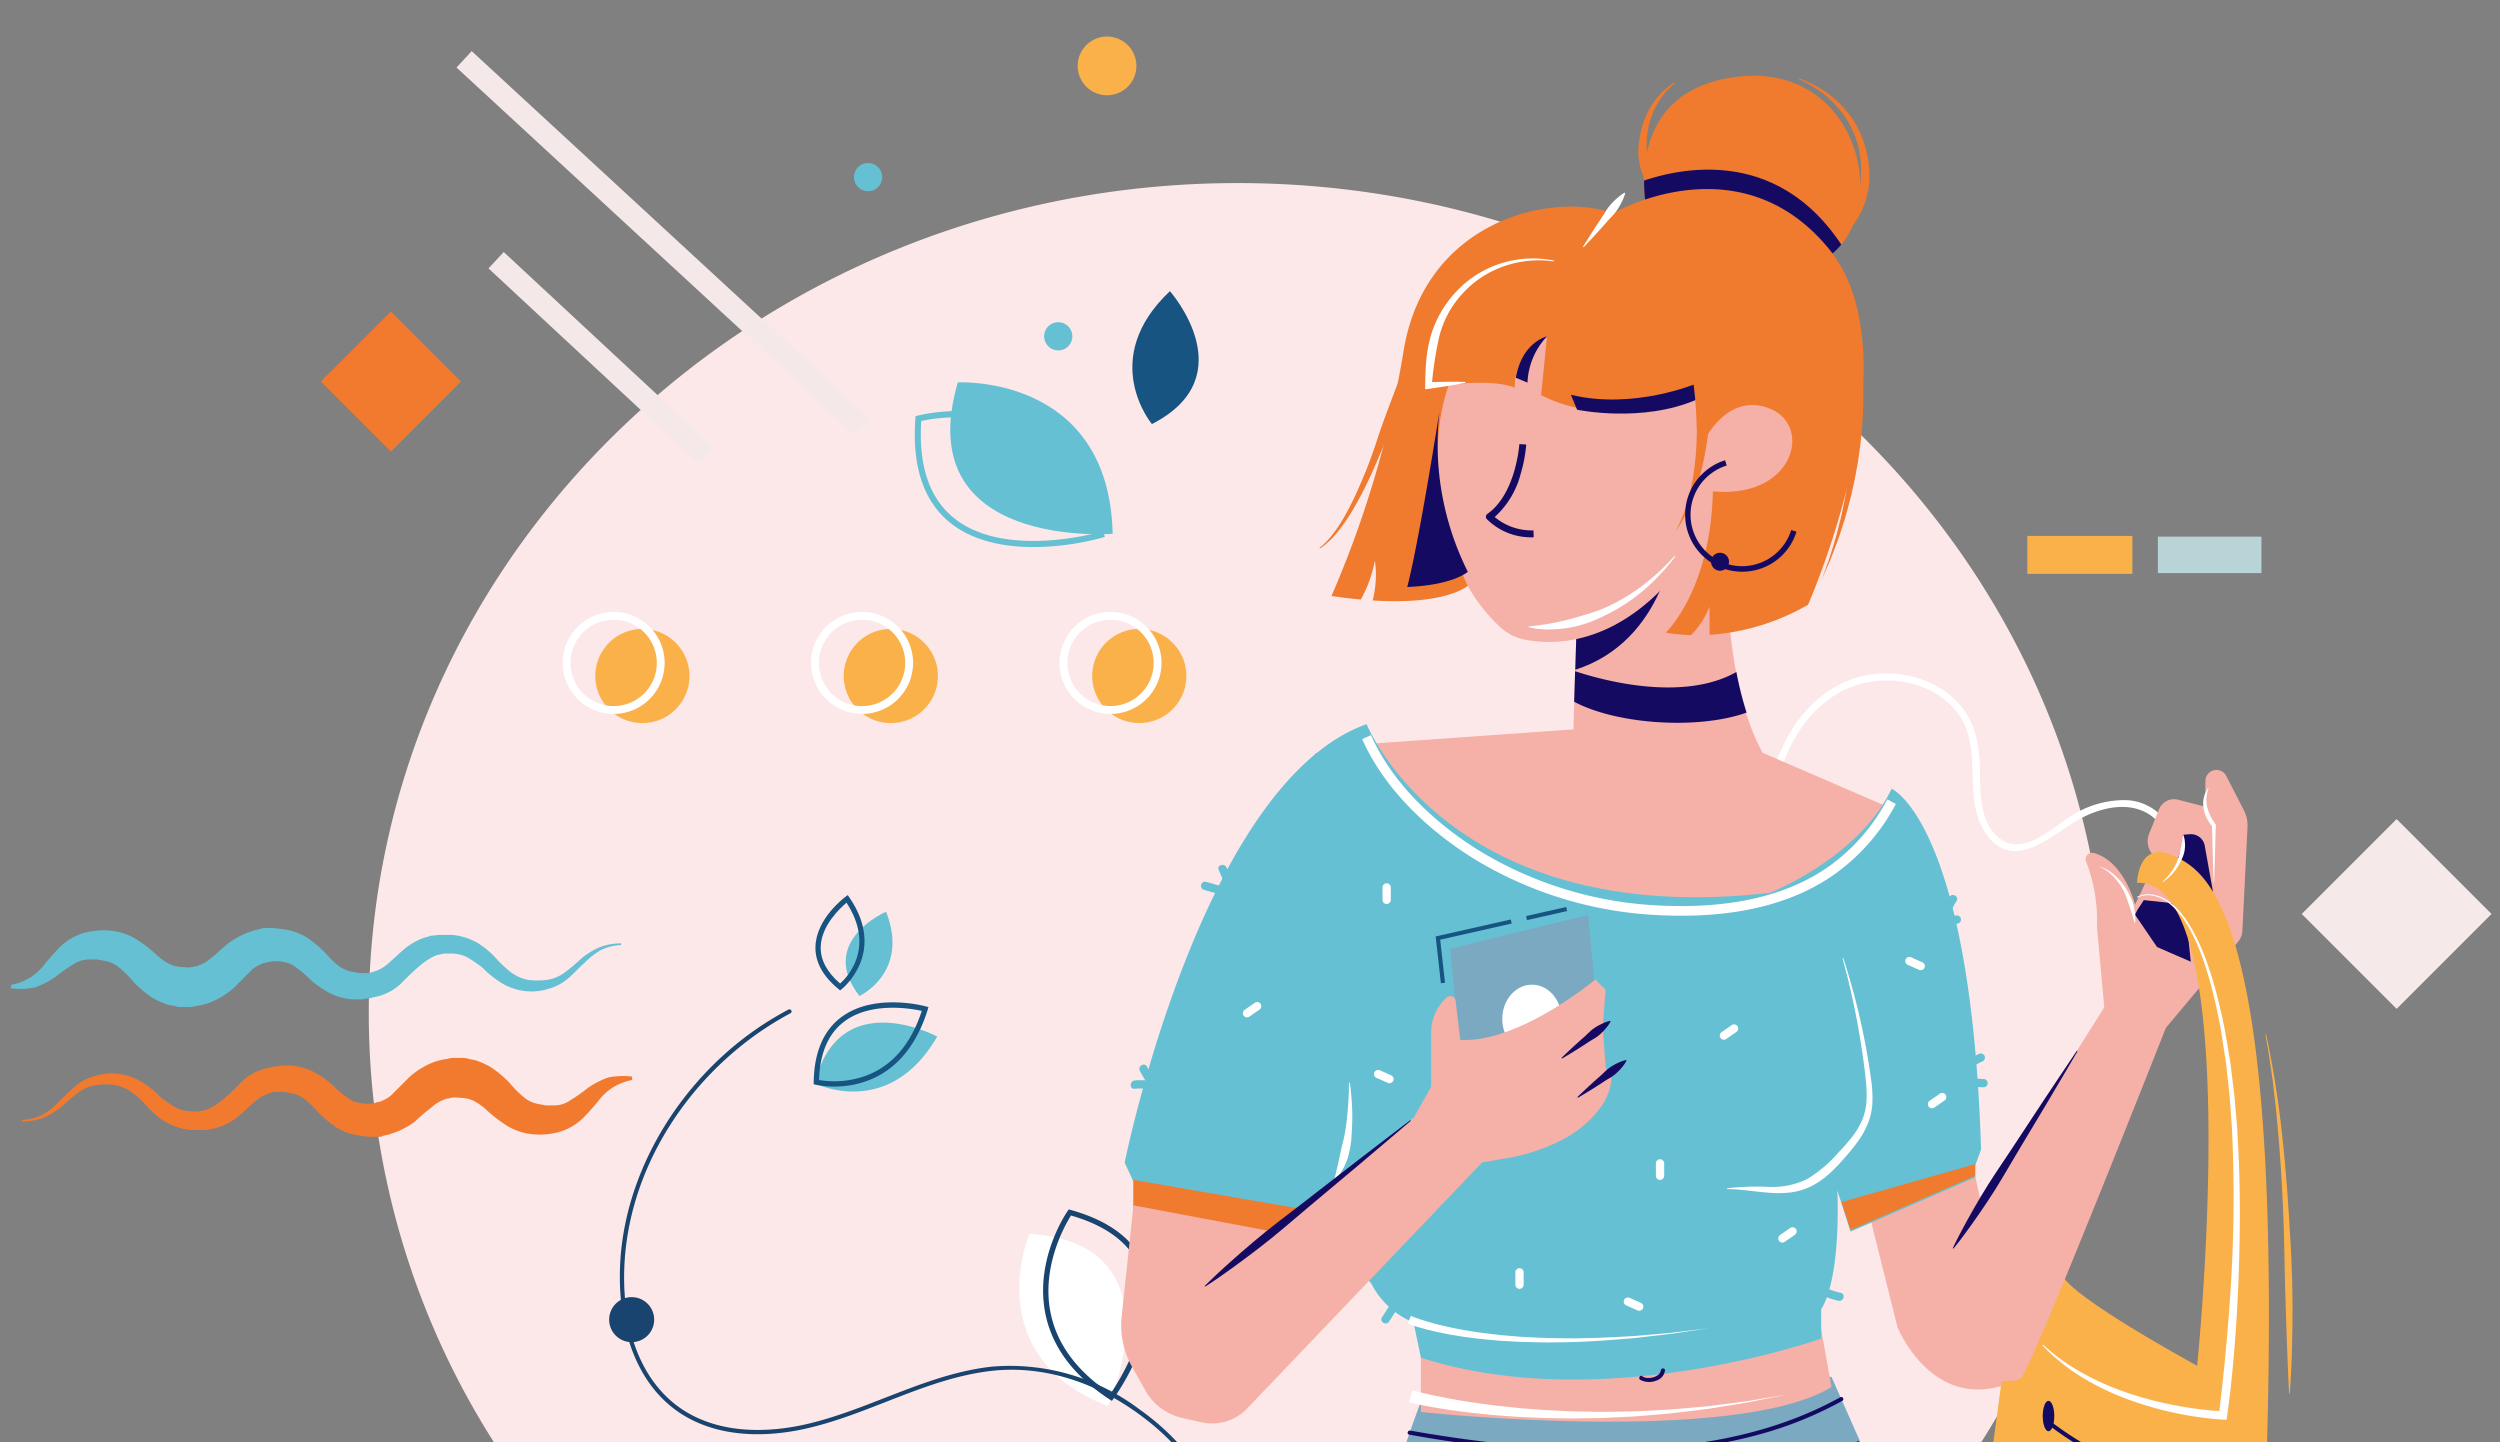 <svg xmlns="http://www.w3.org/2000/svg" xmlns:xlink="http://www.w3.org/1999/xlink" width="390" height="225" viewBox="0 0 390 225">
  <rect x="0" y="0" width="390" height="225" fill="#808080" stroke="none"/>
  <defs>
    <clipPath id="clip-path">
      <rect id="Rectangle_9285" data-name="Rectangle 9285" width="390" height="225" transform="translate(1503 204)" fill="none" stroke="#707070" stroke-width="1"/>
    </clipPath>
  </defs>
  <g id="Mask_Group_16931" data-name="Mask Group 16931" transform="translate(-1503 -204)" clip-path="url(#clip-path)">
    <g id="Group_146" data-name="Group 146" transform="translate(1104 125.702)">
      <path id="Path_707" data-name="Path 707" d="M3156.77,297.792a124.617,124.617,0,0,0,20.371-68.28c0-71.5-60.679-129.463-135.531-129.463s-135.532,57.963-135.532,129.463a124.62,124.62,0,0,0,20.373,68.28Z" transform="translate(-2449.549 6.809)" fill="#fce8e8" fill-rule="evenodd"/>
      <path id="Path_709" data-name="Path 709" d="M2946.524,282.208a3.511,3.511,0,1,0-2.519-4.279A3.511,3.511,0,0,0,2946.524,282.208Z" transform="translate(-2449.863 5.353)" fill="#18446f"/>
      <path id="Path_710" data-name="Path 710" d="M2995.343,234.29c-7.6,13.105-19.115,7.3-19.115,7.3C2980.071,226.053,2995.343,234.29,2995.343,234.29Z" transform="translate(-2450.131 5.712)" fill="#66c0d3"/>
      <path id="Path_711" data-name="Path 711" d="M2987.4,214.668c3.729,9.506-4.164,13.151-4.164,13.151C2976.649,219.271,2987.4,214.668,2987.4,214.668Z" transform="translate(-2450.172 5.857)" fill="#66c0d3"/>
      <path id="Path_712" data-name="Path 712" d="M2976.9,241.047a14.724,14.724,0,0,0,6.323-.352c4.619-1.324,7.883-4.836,9.706-10.44-1.636-.359-7.719-1.422-11.87,1.5-.074.053-.147.105-.22.161C2978.348,233.787,2977.024,236.857,2976.9,241.047Zm10.617-1.5a13.427,13.427,0,0,1-4.1,1.947,14.99,14.99,0,0,1-7.03.287l-.32-.077,0-.328c.07-4.635,1.509-8.041,4.279-10.121.08-.061.162-.12.243-.177,5.126-3.612,12.652-1.609,12.975-1.521l.41.113-.125.406C2992.873,233.245,2991.021,237.08,2987.512,239.55Z" transform="translate(-2450.13 5.738)" fill="#175481"/>
      <path id="Path_713" data-name="Path 713" d="M2981.192,213.243c-1.009.843-3.941,3.573-4.03,6.882-.054,2.025.965,3.951,3.032,5.727C2981.343,224.819,2985.71,220.206,2981.192,213.243Zm-1,13.676-.255-.209c-2.449-2.008-3.659-4.233-3.594-6.611.12-4.386,4.516-7.654,4.7-7.791l.342-.251.241.35c5.928,8.64-1.106,14.254-1.178,14.309Z" transform="translate(-2450.133 5.878)" fill="#175481"/>
      <path id="Path_714" data-name="Path 714" d="M3022.245,292.214c-20.326-7.87-12.259-26.891-12.259-26.891C3033.77,266.846,3022.245,292.214,3022.245,292.214Z" transform="translate(-2450.399 5.436)" fill="#fff"/>
      <path id="Path_715" data-name="Path 715" d="M3022.672,290.248c1.272-1.861,7.426-11.445,4.778-19.111-1.408-4.074-5.089-7-10.944-8.686-.836,1.322-4.625,7.824-3.208,15.068C3014.259,282.469,3017.414,286.737,3022.672,290.248Zm5.957-17.926c.725,3.434.113,7.562-1.8,12.046a36.667,36.667,0,0,1-3.716,6.688l-.231.314-.326-.212c-5.654-3.681-9.035-8.224-10.068-13.49-1.643-8.428,3.292-15.63,3.5-15.932l.167-.24.282.078c6.3,1.754,10.268,4.882,11.791,9.3A11.972,11.972,0,0,1,3028.629,272.322Z" transform="translate(-2450.43 5.468)" fill="#18446f"/>
      <rect id="Rectangle_95" data-name="Rectangle 95" width="3.488" height="84.53" transform="translate(470.218 88.834) rotate(-47.305)" fill="#f4e9e8"/>
      <rect id="Rectangle_96" data-name="Rectangle 96" width="3.487" height="44.774" transform="translate(475.206 120.168) rotate(-47.083)" fill="#f4e9e8"/>
      <path id="Path_716" data-name="Path 716" d="M2945.239,219.627a9.88,9.88,0,0,0-3.441.53,11.737,11.737,0,0,0-3.044,1.853,30.357,30.357,0,0,1-2.515,2.118,6.332,6.332,0,0,1-2.779,1.191,11.764,11.764,0,0,1-3.044,0,6.835,6.835,0,0,1-2.648-1.191,18.693,18.693,0,0,1-2.382-2.25,13.376,13.376,0,0,0-2.912-2.383,9.978,9.978,0,0,0-3.839-1.19h-2.118l-1.059.132a.8.8,0,0,0-.529.132l-.53.132a9.8,9.8,0,0,0-3.441,1.986c-.926.793-1.72,1.589-2.515,2.25a5.8,5.8,0,0,1-2.382,1.191,1,1,0,0,1-.663.132h-1.323l-.662-.132a5.689,5.689,0,0,1-2.25-.794,14,14,0,0,1-2.117-1.985,19.041,19.041,0,0,0-2.913-2.515,9.537,9.537,0,0,0-4.236-1.456l-1.058-.132h-1.589a.794.794,0,0,0-.529.132c-.4.133-.794.133-1.059.265a12.419,12.419,0,0,0-3.971,1.985c-1.059.794-1.854,1.721-2.648,2.25a5.273,5.273,0,0,1-1.985,1.192l-.265.131h-.265c-.132,0-.4.133-.529.133a3.612,3.612,0,0,1-1.191,0,5.5,5.5,0,0,1-2.118-.4,8.674,8.674,0,0,1-2.118-1.457,22.428,22.428,0,0,0-3.044-2.382,9.543,9.543,0,0,0-4.236-1.456,11.54,11.54,0,0,0-4.235.4,8.854,8.854,0,0,0-3.574,2.117c-.925.926-1.721,1.853-2.381,2.648a8.6,8.6,0,0,1-2.25,2.117,9.15,9.15,0,0,1-3.044,1.191v.53a11.759,11.759,0,0,0,3.7-.133,13.053,13.053,0,0,0,3.31-1.72,24.337,24.337,0,0,1,2.647-1.853,4.354,4.354,0,0,1,2.514-.794h1.324a650.684,650.684,0,0,0,1.324.265,4.6,4.6,0,0,1,2.118,1.058,15.9,15.9,0,0,1,2.118,2.118,16.751,16.751,0,0,0,3.176,2.647,14.633,14.633,0,0,0,2.118.927c.4.132.794.132,1.191.265a3.3,3.3,0,0,0,1.059.132h1.059a2.589,2.589,0,0,0,1.059-.132,11.234,11.234,0,0,0,2.25-.53,12.534,12.534,0,0,0,3.839-2.383q1.389-1.388,2.382-2.382a4.781,4.781,0,0,1,1.985-1.323.793.793,0,0,1,.53-.133c.132,0,.132,0,.265-.132h.265c.265,0,.4-.133.662-.133h.661a6.224,6.224,0,0,1,2.25.53,20.2,20.2,0,0,1,2.25,1.721,14.334,14.334,0,0,0,3.044,2.382,9.373,9.373,0,0,0,4.1,1.324h1.059a2.9,2.9,0,0,0,1.058-.133h.53c.133,0,.4-.132.529-.132.4-.133.662-.133,1.059-.265a8.056,8.056,0,0,0,3.574-2.118c.926-.925,1.721-1.721,2.515-2.382a11.71,11.71,0,0,1,2.25-1.589l.264-.132a.462.462,0,0,0,.265-.133l.662-.132.662-.133h.794a5.928,5.928,0,0,1,2.647.53,21.67,21.67,0,0,1,2.515,1.721,15.8,15.8,0,0,0,2.78,2.25,9.007,9.007,0,0,0,3.573,1.324,8.643,8.643,0,0,0,3.707-.265,7.948,7.948,0,0,0,3.309-1.72c.927-.8,1.72-1.722,2.515-2.383a11.842,11.842,0,0,1,2.515-1.985,8.036,8.036,0,0,1,3.177-.794v-.265Z" transform="translate(-2449.082 5.835)" fill="#66c0d4"/>
      <path id="Path_717" data-name="Path 717" d="M2851.276,247.593a9.881,9.881,0,0,0,3.441-.53,11.71,11.71,0,0,0,3.043-1.853,30.66,30.66,0,0,1,2.515-2.117,6.341,6.341,0,0,1,2.779-1.192,11.765,11.765,0,0,1,3.045,0,6.838,6.838,0,0,1,2.647,1.192,12.357,12.357,0,0,1,2.382,2.25,13.389,13.389,0,0,0,2.912,2.382,9.983,9.983,0,0,0,3.839,1.191H2880l1.059-.132c.133,0,.4-.133.53-.133l.529-.132a9.8,9.8,0,0,0,3.441-1.985c.927-.794,1.721-1.589,2.515-2.25a5.777,5.777,0,0,1,2.383-1.191.987.987,0,0,1,.661-.133h1.324l.662.133a5.675,5.675,0,0,1,2.25.793,14.18,14.18,0,0,1,2.118,1.985,18.886,18.886,0,0,0,2.911,2.515,9.535,9.535,0,0,0,4.236,1.457l1.058.132h1.589a.8.8,0,0,0,.53-.132c.4-.133.794-.133,1.059-.265a12.46,12.46,0,0,0,3.971-1.985,30.061,30.061,0,0,1,2.646-2.25,5.288,5.288,0,0,1,1.985-1.192l.265-.132h.265c.132,0,.4-.133.529-.133a3.612,3.612,0,0,1,1.191,0,5.49,5.49,0,0,1,2.118.4,8.7,8.7,0,0,1,2.117,1.456,22.243,22.243,0,0,0,3.044,2.382,9.528,9.528,0,0,0,4.236,1.457,11.541,11.541,0,0,0,4.235-.4,8.861,8.861,0,0,0,3.573-2.117c.927-.927,1.721-1.853,2.383-2.648a8.573,8.573,0,0,1,2.25-2.117,9.138,9.138,0,0,1,3.045-1.192v-.529a11.741,11.741,0,0,0-3.707.132,13.034,13.034,0,0,0-3.308,1.721,24.726,24.726,0,0,1-2.648,1.853,4.358,4.358,0,0,1-2.515.794h-1.323a650.684,650.684,0,0,0-1.324-.265,4.6,4.6,0,0,1-2.119-1.059,15.956,15.956,0,0,1-2.117-2.118,16.8,16.8,0,0,0-3.176-2.647,14.774,14.774,0,0,0-2.117-.926c-.4-.133-.795-.133-1.192-.265a3.274,3.274,0,0,0-1.058-.133h-1.059a2.57,2.57,0,0,0-1.059.133,11.171,11.171,0,0,0-2.25.53,12.534,12.534,0,0,0-3.838,2.382l-2.382,2.382a4.759,4.759,0,0,1-1.985,1.324.794.794,0,0,1-.529.133c-.133,0-.133,0-.265.132h-.265c-.265,0-.4.133-.662.133h-.662a6.244,6.244,0,0,1-2.25-.53,20.674,20.674,0,0,1-2.25-1.721,14.312,14.312,0,0,0-3.043-2.383,9.373,9.373,0,0,0-4.1-1.324h-1.059a2.907,2.907,0,0,0-1.06.133h-.528c-.132,0-.4.132-.53.132-.4.133-.661.133-1.059.265a8.067,8.067,0,0,0-3.574,2.118c-.927.926-1.721,1.721-2.515,2.382a11.653,11.653,0,0,1-2.25,1.589l-.265.132a.46.46,0,0,0-.265.133l-.662.132-.662.133h-.794a5.932,5.932,0,0,1-2.647-.53,21.417,21.417,0,0,1-2.515-1.721,15.843,15.843,0,0,0-2.78-2.25,9.039,9.039,0,0,0-3.574-1.324,8.674,8.674,0,0,0-3.706.265,7.956,7.956,0,0,0-3.309,1.721c-.925.794-1.721,1.589-2.514,2.383a11.871,11.871,0,0,1-2.515,1.985,8.033,8.033,0,0,1-3.176.794v.265Z" transform="translate(-2449.094 5.666)" fill="#f27a2f"/>
      <rect id="Rectangle_97" data-name="Rectangle 97" width="15.459" height="15.459" transform="translate(449.051 137.813) rotate(-45)" fill="#f27a2f"/>
      <rect id="Rectangle_98" data-name="Rectangle 98" width="20.938" height="20.938" transform="translate(758.067 220.877) rotate(-45)" fill="#f5eae9"/>
      <rect id="Rectangle_99" data-name="Rectangle 99" width="16.156" height="5.689" transform="translate(715.378 162.014)" fill="#fbb149"/>
      <path id="Path_718" data-name="Path 718" d="M3167.207,161.241h15.928V155.78h-15.928Zm16.156.227h-16.384v-5.916h16.384Z" transform="translate(-2451.716 6.348)" fill="#fbb149"/>
      <rect id="Rectangle_100" data-name="Rectangle 100" width="16.156" height="5.689" transform="translate(735.629 162.014)" fill="#b9d4d6"/>
      <path id="Path_719" data-name="Path 719" d="M3022.03,172.336a7.228,7.228,0,0,1,1.112-.913,7.332,7.332,0,0,1,5.512-1.1,7.25,7.25,0,0,1,1.378.417,7.339,7.339,0,0,1,3.975,3.975,7.343,7.343,0,0,1-1.592,8,7.339,7.339,0,0,1-9.272.913,7.361,7.361,0,0,1-2.026-2.026,7.341,7.341,0,0,1,.914-9.272Z" transform="translate(-2450.494 6.226)" fill="#fbb149"/>
      <path id="Path_720" data-name="Path 720" d="M2986.453,170.382a7.338,7.338,0,0,1,4.256.267,7.324,7.324,0,0,1,2.438,1.506,7.358,7.358,0,0,1,2.142,3.686,7.344,7.344,0,0,1-4.1,8.368,7.261,7.261,0,0,1-1.361.466,7.333,7.333,0,0,1-5.548-.9,7.346,7.346,0,0,1-2.1-1.953,7.332,7.332,0,0,1-.723-1.245,7.253,7.253,0,0,1-.466-1.362,7.344,7.344,0,0,1,4.1-8.368A7.271,7.271,0,0,1,2986.453,170.382Z" transform="translate(-2450.169 6.226)" fill="#fbb149"/>
      <path id="Path_721" data-name="Path 721" d="M2947.372,170.382a7.346,7.346,0,0,1,8.368,4.1,7.378,7.378,0,0,1,.466,1.362,7.357,7.357,0,0,1-1.773,6.693,7.347,7.347,0,0,1-2.325,1.675,7.268,7.268,0,0,1-1.363.466,7.346,7.346,0,0,1-6.692-1.773,7.357,7.357,0,0,1-2.142-3.686,7.34,7.34,0,0,1,5.46-8.834Z" transform="translate(-2449.845 6.226)" fill="#fbb149"/>
      <path id="Path_722" data-name="Path 722" d="M3015.96,175.466a6.731,6.731,0,1,0,6.731-6.732A6.738,6.738,0,0,0,3015.96,175.466Zm-1.225,0a7.956,7.956,0,1,1,7.956,7.955A7.964,7.964,0,0,1,3014.736,175.466Z" transform="translate(-2450.451 6.248)" fill="#fff"/>
      <path id="Path_723" data-name="Path 723" d="M2976.878,175.466a6.732,6.732,0,1,0,6.732-6.732A6.74,6.74,0,0,0,2976.878,175.466Zm-1.224,0a7.956,7.956,0,1,1,7.956,7.955A7.964,7.964,0,0,1,2975.654,175.466Z" transform="translate(-2450.127 6.248)" fill="#fff"/>
      <path id="Path_724" data-name="Path 724" d="M2937.8,175.466a6.732,6.732,0,1,0,6.731-6.732A6.739,6.739,0,0,0,2937.8,175.466Zm-1.224,0a7.955,7.955,0,1,1,7.955,7.955A7.963,7.963,0,0,1,2936.573,175.466Z" transform="translate(-2449.802 6.248)" fill="#fff"/>
      <path id="Path_725" data-name="Path 725" d="M3022.885,155.022c-.575-24.914-24.163-23.621-24.163-23.621C2991.13,157.572,3022.885,155.022,3022.885,155.022Z" transform="translate(-2450.308 6.548)" fill="#66c0d3"/>
      <path id="Path_726" data-name="Path 726" d="M3010.432,139.86c-7.24-4.334-15.7-2.784-17.451-2.4-.453,6.953,1.26,12.045,5.1,15.141,7.217,5.823,19.911,2.926,22.407,2.278C3018.748,147.866,3015.383,142.815,3010.432,139.86Zm-12.946,13.479c-4.155-3.352-5.979-8.833-5.421-16.29l.025-.333.323-.086c.408-.109,10.068-2.621,18.494,2.417,5.263,3.154,8.836,8.554,10.6,16.064l.1.432-.427.127a41.955,41.955,0,0,1-8.636,1.4c-5.565.318-10.242-.625-13.655-2.737A13.921,13.921,0,0,1,2997.487,153.339Z" transform="translate(-2450.262 6.511)" fill="#66c0d3"/>
      <path id="Path_727" data-name="Path 727" d="M3032.055,117.052c-11.273,10.62-2.811,20.733-2.811,20.733C3043.82,130.332,3032.055,117.052,3032.055,117.052Z" transform="translate(-2450.547 6.667)" fill="#175481"/>
      <path id="Path_728" data-name="Path 728" d="M3012.647,122.976a2.2,2.2,0,1,0,3.026-.712A2.2,2.2,0,0,0,3012.647,122.976Z" transform="translate(-2450.431 6.627)" fill="#66c0d3"/>
      <path id="Path_729" data-name="Path 729" d="M2982.735,97.937a2.2,2.2,0,1,0,3.027-.712A2.2,2.2,0,0,0,2982.735,97.937Z" transform="translate(-2450.182 6.835)" fill="#66c0d3"/>
      <path id="Path_730" data-name="Path 730" d="M3022.172,77a4.578,4.578,0,0,1,.894.088,4.5,4.5,0,0,1,.859.261,4.566,4.566,0,0,1,2.478,2.478,4.582,4.582,0,0,1-1.686,5.559,4.623,4.623,0,0,1-.792.423,4.564,4.564,0,0,1-.859.26,4.565,4.565,0,0,1-1.787,0,4.583,4.583,0,0,1-3.337-2.738,4.656,4.656,0,0,1-.261-.86,4.574,4.574,0,0,1,.261-2.645,4.507,4.507,0,0,1,.424-.792,4.569,4.569,0,0,1,2.055-1.686,4.488,4.488,0,0,1,.859-.261A4.583,4.583,0,0,1,3022.172,77Z" transform="translate(-2450.475 7)" fill="#fbb149"/>
      <path id="Path_731" data-name="Path 731" d="M3107.738,100.967a8.424,8.424,0,0,1-1.175-2.076,10.844,10.844,0,0,1-.65-2.312,9.739,9.739,0,0,1-.1-2.407,17.669,17.669,0,0,1,.388-2.373,13.977,13.977,0,0,1,.734-2.278,12.563,12.563,0,0,1,1.142-2.091,10.964,10.964,0,0,1,3.4-3.218l.073.106a11.119,11.119,0,0,0-2.918,3.451,11.821,11.821,0,0,0-.89,2.057,13.15,13.15,0,0,0-.522,2.169,12.476,12.476,0,0,0-.124,2.219c.018.74.053,1.474.1,2.211s.133,1.477.243,2.222.261,1.49.414,2.263Z" transform="translate(-2451.207 6.94)" fill="#f07a2d"/>
      <path id="Path_732" data-name="Path 732" d="M3137.46,109.507a10.253,10.253,0,0,1-3.82,2.883c-12.582,5.49-26.308-7.092-26.308-7.092a24.854,24.854,0,0,1-.636-5.782c.027-5.776,2.091-14.073,13.243-16.008C3138.562,80.274,3144.744,100.746,3137.46,109.507Z" transform="translate(-2451.215 6.949)" fill="#f07a2d"/>
      <path id="Path_733" data-name="Path 733" d="M3137.46,109.63a10.253,10.253,0,0,1-3.82,2.883c-12.582,5.49-26.308-7.092-26.308-7.092a24.854,24.854,0,0,1-.636-5.782C3113.108,97.481,3127.6,94.788,3137.46,109.63Z" transform="translate(-2451.215 6.826)" fill="#150a61"/>
      <path id="Path_734" data-name="Path 734" d="M3195.872,287.313s-19.674-10.523-23.1-14.869-9.151,12.582-9.151,12.582l-.687,5.033.916,4.347,33.627-2.745Z" transform="translate(-2451.682 5.383)" fill="#fbb149"/>
      <path id="Path_735" data-name="Path 735" d="M3189.373,212.071c.618-3.6,1.253-7.769-.629-11.123a8.106,8.106,0,0,0-7.142-4,15.533,15.533,0,0,0-8.754,2.882c-2.916,1.979-7.276,5.946-10.787,2.878-3.284-2.871-2.644-8.138-2.885-12.033-.207-3.345-1.038-6.488-3.395-8.976-4.564-4.816-12.542-5.834-18.353-2.838-7.4,3.811-11.048,12.255-11.567,20.214-.046.7,1.047.726,1.093.026.465-7.142,3.527-14.7,9.822-18.614,5.806-3.612,14.475-2.827,18.87,2.718,4.468,5.636.459,13.756,4.816,19.366,4.271,5.5,9.977-.173,14.115-2.543,3.048-1.746,7.3-2.9,10.591-1.134,4.635,2.477,3.9,8.559,3.155,12.88C3188.206,212.454,3189.255,212.764,3189.373,212.071Z" transform="translate(-2451.374 6.168)" fill="#fff"/>
      <path id="Path_736" data-name="Path 736" d="M3071.51,291.72s-8.037,20.746-8.568,33.35a1.128,1.128,0,0,0,2,.759c3.548-4.356,12.9-11.858,34.706-10.546,28.555,1.717,34.743-5.633,40.881-12.217a2.672,2.672,0,0,0,.493-2.9l-5.458-12.332Z" transform="translate(-2450.851 5.249)" fill="#7ba9c1"/>
      <path id="Path_737" data-name="Path 737" d="M3070.656,325.012l-.635-.871c8.738-6.39,21.052-7.485,29.84-7.28,12.439.291,21.636-.963,28.118-3.836,5.677-2.516,8.635-5.94,11.5-9.252l.373-.431a2.129,2.129,0,0,0,.309-2.33l-1.291-2.651.969-.471,1.29,2.65a3.206,3.206,0,0,1-.462,3.51l-.372.429c-2.939,3.4-5.978,6.918-11.875,9.532-6.632,2.939-15.98,4.224-28.58,3.928C3091.214,317.738,3079.15,318.8,3070.656,325.012Z" transform="translate(-2450.91 5.166)" fill="#18446f"/>
      <path id="Path_738" data-name="Path 738" d="M3071.582,283.425v9.838s48.954,5.261,64.053-3.889l-1.6-8.921Z" transform="translate(-2450.923 5.31)" fill="#f5b1a8"/>
      <path id="Path_739" data-name="Path 739" d="M3142.4,262.8l4.118,16.471s5.86,14.685,19.216,8.007c1.373-.685,22.648-54.674,22.648-54.674l11.293-13.465a2.794,2.794,0,0,0,.648-1.654l.8-16.182a5.277,5.277,0,0,0-.576-2.668l-2.738-5.331a1.723,1.723,0,0,0-3.256.775l-.025,4.024-4.226-1.089a2.537,2.537,0,0,0-2.985,1.5l-1.539,3.788a3.136,3.136,0,0,0,.239,2.83l2.135,3.449h-2.287l-2.287,4.8s-1.626-6.708-6.412-8.053a1.007,1.007,0,0,0-1.226,1.319,25.325,25.325,0,0,1,1.69,10.165l1.144,12.583-19.215,30.548-.915-4.241Z" transform="translate(-2451.511 6.042)" fill="#f5b1a8"/>
      <path id="Path_740" data-name="Path 740" d="M3144.943,197.961v12.811l-35.229,16.014-31.107-13.525-10.985-4.776-4.574-20.59,20.284-1.438,11.971-.85.122-3.968.144-4.768.027-.874.337-11.109.057-1.929s.976-1.781,2.53-4.34c4.529-7.451,13.961-21.471,18.429-17.106.886.862,1.577,2.451,2,4.956v0a50.773,50.773,0,0,1,.379,10.082,94.68,94.68,0,0,0,.182,10.774,82.588,82.588,0,0,0,1.226,9.665,54.262,54.262,0,0,0,1.59,6.335,34.146,34.146,0,0,0,2.494,5.938Z" transform="translate(-2450.853 6.471)" fill="#f5b1a8"/>
      <path id="Path_741" data-name="Path 741" d="M3111.359,155.846s-1.353,16.067-15.491,20.586l.394-13.037s.976-1.782,2.53-4.34c.352-.138.547-.21.547-.21Z" transform="translate(-2451.125 6.345)" fill="#150a61"/>
      <path id="Path_742" data-name="Path 742" d="M3075.95,127.092s-7.32,28.42,8.118,42.441a7.8,7.8,0,0,0,3.691,1.879c5.369,1.09,19.537,1.327,30.971-21.9,0,0,2.744-17.156-1.145-21.275S3087.388,108.1,3075.95,127.092Z" transform="translate(-2450.946 6.659)" fill="#f5b1a8"/>
      <path id="Path_743" data-name="Path 743" d="M3131.857,165.84a35.5,35.5,0,0,1-15.358,4.692v-4.424a13.156,13.156,0,0,1-2.883,4.47,28.788,28.788,0,0,1-3.948-.391s8.006-7.55,7.32-25.393l-2.516-11.666s-13.268,5.719-24.249,0l.915-9.15a8.714,8.714,0,0,0-5.032,8.006s-2.517-1.373-10.294-.457a30.187,30.187,0,0,0-1.443,6.307,44.515,44.515,0,0,0,4.417,25.033s-2.178,2.062-9.448,2.377a51.038,51.038,0,0,1-5.392-.078,16.33,16.33,0,0,0,.345-6.241,20.079,20.079,0,0,1-2.2,6.1c-1.411-.128-2.936-.308-4.576-.553a161.223,161.223,0,0,0,11.209-37.974c3.2-20.59,23.105-25.164,32.713-21.733,0,0,19.674-11.438,33.628,5.49S3131.857,165.84,3131.857,165.84Z" transform="translate(-2450.806 6.801)" fill="#f07a2d"/>
      <path id="Path_744" data-name="Path 744" d="M3026.357,261.116V256.54l-1.372-2.974s11.9-59.249,37.746-68.4c0,0,12.81,32.028,62.909,26.309,0,0,13.955-5.491,18.987-16.242,0,0,12.353,5.261,13.955,56.275l-.915,2.517v1.83l-19.444,8.465-2.06-6.406s.688,13.268-2.516,18.53v4.576s-34.085,12.124-62.452,2.973l-1.143-5.489a12.868,12.868,0,0,1-6.406-5.719c-2.057-4.119-17.843-8.236-17.843-8.236Z" transform="translate(-2450.536 6.102)" fill="#66c0d3"/>
      <path id="Path_745" data-name="Path 745" d="M3183.922,215.13l3.432,5.033,5.261,2.288-.915-8.922-6.406-.686-1.057,1.624Z" transform="translate(-2451.856 5.872)" fill="#150a61"/>
      <path id="Path_746" data-name="Path 746" d="M3196.082,211.249l-1.254-6.983a2.179,2.179,0,0,0-2.311-1.788l-1.011.078a11.3,11.3,0,0,1-3.284,7.267l3.97,3.485,2.059,2.516,1.831-2.059Z" transform="translate(-2451.892 5.958)" fill="#150a61"/>
      <path id="Path_747" data-name="Path 747" d="M3115.872,141.01s3.66-8.235,10.522-5.489,3.66,14.64-9.836,12.811Z" transform="translate(-2451.292 6.519)" fill="#f5b1a8"/>
      <path id="Path_748" data-name="Path 748" d="M3117.348,129.424c.013.586.008,1.124,0,1.681s-.027,1.1-.049,1.653q-.067,1.65-.207,3.289a64.2,64.2,0,0,1-.881,6.52c-.2,1.077-.438,2.148-.719,3.208s-.59,2.11-.965,3.139a22.913,22.913,0,0,1-2.961,5.8,22.557,22.557,0,0,0,2.29-6c.256-1.039.448-2.092.606-3.15s.276-2.119.361-3.184a62.678,62.678,0,0,0,.168-6.4q-.036-1.6-.144-3.193-.053-.8-.126-1.588c-.049-.523-.1-1.064-.168-1.557Z" transform="translate(-2451.255 6.565)" fill="#f07a2d"/>
      <path id="Path_749" data-name="Path 749" d="M3122.59,183.293c-7.512,2.678-20.165,1.882-26.895-1.69l.144-4.768c3.905,1.3,16.654,4.919,25.161.124A54.2,54.2,0,0,0,3122.59,183.293Z" transform="translate(-2451.124 6.171)" fill="#150a61"/>
      <path id="Path_750" data-name="Path 750" d="M3184.041,210.076s.142-6.885,5.862-4.141c5.67,2.723,19.214,10.394,13.2,120.714a2.436,2.436,0,0,1-2.959,2.247c-6.81-1.52-24.624-6.286-37.585-16.827a6.087,6.087,0,0,1-2.178-5.541l2.524-18.674,30.434-1.623S3201.341,209.595,3184.041,210.076Z" transform="translate(-2451.66 5.935)" fill="#fbb149"/>
      <path id="Path_751" data-name="Path 751" d="M3207.874,298.129q-.066,8.53-.3,17.059-.253,8.527-.638,17.051l-.022.534-.012.266c0,.092-.018.2-.029.306a2.855,2.855,0,0,1-.44,1.173,2.9,2.9,0,0,1-2.091,1.3c-.107.007-.213.018-.319.019s-.213-.006-.319-.015l-.313-.05-.263-.057c-.348-.075-.7-.147-1.046-.228-.7-.155-1.393-.319-2.087-.487-1.383-.353-2.766-.713-4.135-1.12-.685-.2-1.365-.419-2.047-.633l-2.031-.68c-.672-.245-1.345-.481-2.013-.732s-1.338-.5-2-.771c-1.323-.539-2.64-1.09-3.935-1.69a71.465,71.465,0,0,1-7.562-3.995l.052-.094c2.569,1.224,5.176,2.345,7.808,3.392,1.319.516,2.641,1.023,3.976,1.5.664.242,1.335.469,2,.7s1.343.444,2.015.667c1.346.435,2.7.858,4.053,1.258s2.716.8,4.082,1.163c.684.183,1.368.366,2.054.538.343.088.686.169,1.03.253l.258.063.211.039c.071.008.142.01.213.016s.142-.006.212-.008a1.977,1.977,0,0,0,1.758-1.649c.008-.075.019-.139.026-.223l.018-.267.033-.532q.54-8.509.96-17.026.441-8.515.731-17.039Z" transform="translate(-2451.793 5.164)" fill="#fbb149"/>
      <path id="Path_752" data-name="Path 752" d="M3204.534,233.954c.508,2.289.935,4.6,1.322,6.909.363,2.318.706,4.639.979,6.97.548,4.66.942,9.339,1.24,14.022.085,1.17.144,2.341.212,3.513l.1,1.756.087,1.758q.164,3.515.187,7.035l-.015,3.518q-.021,1.76-.073,3.519c-.048,2.345-.181,4.689-.33,7.031h-.107c-.08-1.171-.121-2.343-.182-3.515l-.139-3.513-.234-7.021-.1-3.509c-.018-1.17-.047-2.339-.077-3.509s-.037-2.34-.076-3.511-.063-2.339-.118-3.508c-.19-4.676-.474-9.35-.915-14.009-.2-2.332-.471-4.657-.762-6.98-.314-2.32-.67-4.634-1.108-6.935Z" transform="translate(-2452.026 5.696)" fill="#fbb149"/>
      <path id="Path_753" data-name="Path 753" d="M3122.026,161.041a8.9,8.9,0,0,1-2.645-17.39l.255.823a8.034,8.034,0,1,0,10.061,10.062l.824.256A8.854,8.854,0,0,1,3122.026,161.041Z" transform="translate(-2451.268 6.446)" fill="#150a61"/>
      <path id="Path_754" data-name="Path 754" d="M3137.873,221.964a110.955,110.955,0,0,1,3.293,12.62c.417,2.139.776,4.283,1.067,6.45a19.879,19.879,0,0,1,.192,3.322,10.074,10.074,0,0,1-.676,3.337,13.433,13.433,0,0,1-1.656,2.951c-.65.91-1.368,1.752-2.087,2.575a28.159,28.159,0,0,1-2.316,2.383,13.093,13.093,0,0,1-2.8,1.947,9.086,9.086,0,0,1-1.615.631,8.337,8.337,0,0,1-.838.209c-.28.07-.563.1-.845.141a16.677,16.677,0,0,1-3.349.034c-2.2-.163-4.314-.553-6.486-.561l-.011-.129a41.5,41.5,0,0,1,6.525-.219,12.235,12.235,0,0,0,6.021-1.253,20.329,20.329,0,0,0,4.768-4.046,31.608,31.608,0,0,0,2.113-2.4,12.315,12.315,0,0,0,1.619-2.658,9.075,9.075,0,0,0,.7-3,19.084,19.084,0,0,0-.092-3.176c-.223-2.144-.518-4.294-.868-6.429a117.767,117.767,0,0,0-2.781-12.7Z" transform="translate(-2451.323 5.796)" fill="#fff"/>
      <path id="Path_755" data-name="Path 755" d="M3139.159,264.66,3158.6,256.2v-1.83l-20.851,5.922Z" transform="translate(-2451.472 5.527)" fill="#f07a2d"/>
      <path id="Path_756" data-name="Path 756" d="M3026.369,261.427v-4.575l26.388,4.575-4.884,4.118Z" transform="translate(-2450.548 5.506)" fill="#f07a2d"/>
      <path id="Path_757" data-name="Path 757" d="M3106.064,288.284a3.048,3.048,0,0,0,2.606.1,1.869,1.869,0,0,0,1.269-1.559c.051-.413-.6-.409-.647,0-.134,1.1-2.132,1.492-2.9.9C3106.061,287.471,3105.739,288.033,3106.064,288.284Z" transform="translate(-2451.208 5.26)" fill="#150a61"/>
      <path id="Path_758" data-name="Path 758" d="M3088.88,155.652a9.756,9.756,0,0,1-6.935-2.848.543.543,0,0,1-.135-.421.534.534,0,0,1,.226-.381c4.46-3.126,4.986-10.816,4.991-10.894l1.076.066a22.261,22.261,0,0,1-.857,4.527,13.647,13.647,0,0,1-4.066,6.784,8.941,8.941,0,0,0,6.046,2.082l.042,1.078C3089.137,155.65,3089.008,155.652,3088.88,155.652Z" transform="translate(-2451.008 6.468)" fill="#150a61"/>
      <path id="Path_759" data-name="Path 759" d="M3086.512,130.617l1.823.758a11.159,11.159,0,0,1,3.044-7.206S3087.495,125.02,3086.512,130.617Z" transform="translate(-2451.047 6.608)" fill="#150a61"/>
      <path id="Path_760" data-name="Path 760" d="M3095.176,133.333l.97,2.336s10.115,2.121,18.644-1.581l0-2.516S3104.982,135.73,3095.176,133.333Z" transform="translate(-2451.119 6.547)" fill="#150a61"/>
      <path id="Path_761" data-name="Path 761" d="M3092.345,112.37a16.511,16.511,0,0,0-7.776.745,17.808,17.808,0,0,0-1.8.753,16.1,16.1,0,0,0-1.692.963,15.887,15.887,0,0,0-2.953,2.507,15.761,15.761,0,0,0-2.254,3.129,15.485,15.485,0,0,0-1.4,3.565,55.134,55.134,0,0,0-1.191,7.733l-.557-.543c.483-.024.967-.032,1.451-.046s.967-.022,1.451-.029c.968-.012,1.937-.013,2.909.02l.01.129c-.951.2-1.906.366-2.862.521-.477.077-.955.155-1.434.222s-.956.145-1.436.205l-.565.071.009-.616c.019-1.33.064-2.669.191-4.015a19.979,19.979,0,0,1,.779-4.011,17.168,17.168,0,0,1,4.242-6.971,16.227,16.227,0,0,1,6.934-4.13,16.474,16.474,0,0,1,7.972-.328Z" transform="translate(-2450.929 6.71)" fill="#fff"/>
      <path id="Path_762" data-name="Path 762" d="M3078.885,160.985s-2.178,2.062-9.449,2.377c1.922-7.456,5.029-27.414,5.029-27.414l0,0A44.517,44.517,0,0,0,3078.885,160.985Z" transform="translate(-2450.906 6.51)" fill="#150a61"/>
      <path id="Path_763" data-name="Path 763" d="M3112.131,215.068q-1.761,0-3.6-.094a60.657,60.657,0,0,1-28.576-8.687c-4.75-2.914-13.356-9.226-17.609-18.773l1.379-.614c4.086,9.174,12.416,15.278,17.019,18.1a59.155,59.155,0,0,0,27.863,8.467c11.022.562,19.914-1.461,26.432-6.013a30.005,30.005,0,0,0,9.228-10.535l1.334.707a31.534,31.534,0,0,1-9.7,11.065C3129.841,212.928,3121.854,215.068,3112.131,215.068Z" transform="translate(-2450.846 6.087)" fill="#fff"/>
      <path id="Path_764" data-name="Path 764" d="M3037.433,211.21q2.823.832,5.69,1.5c.81.186,1.155-1.06.343-1.248q-2.868-.663-5.69-1.5A.648.648,0,0,0,3037.433,211.21Z" transform="translate(-2450.636 5.896)" fill="#66c0d3"/>
      <path id="Path_765" data-name="Path 765" d="M3039.769,208.07c.542,1.3,1.139,2.57,1.806,3.81.394.733,1.512.08,1.116-.654-.614-1.139-1.177-2.306-1.675-3.5C3040.7,206.968,3039.448,207.3,3039.769,208.07Z" transform="translate(-2450.658 5.918)" fill="#66c0d3"/>
      <path id="Path_766" data-name="Path 766" d="M3026.552,242.512a9.02,9.02,0,0,1,2.236.04.669.669,0,0,0,.8-.451.652.652,0,0,0-.452-.8,10.259,10.259,0,0,0-2.58-.085C3025.732,241.3,3025.723,242.6,3026.552,242.512Z" transform="translate(-2450.544 5.637)" fill="#66c0d3"/>
      <path id="Path_767" data-name="Path 767" d="M3027.373,239.7a15.325,15.325,0,0,0,3.207,4.227c.61.566,1.526-.347.915-.915a14.219,14.219,0,0,1-3-3.965C3028.109,238.3,3026.992,238.956,3027.373,239.7Z" transform="translate(-2450.555 5.657)" fill="#66c0d3"/>
      <path id="Path_768" data-name="Path 768" d="M3154.784,215.109a9.189,9.189,0,0,1,1.039-2.121c.457-.7-.662-1.348-1.117-.654a10.527,10.527,0,0,0-1.169,2.431C3153.271,215.556,3154.52,215.9,3154.784,215.109Z" transform="translate(-2451.604 5.879)" fill="#66c0d3"/>
      <path id="Path_769" data-name="Path 769" d="M3154.578,216.677l1.3-.131a.665.665,0,0,0,.646-.647.652.652,0,0,0-.646-.647l-1.3.13a.666.666,0,0,0-.648.648A.652.652,0,0,0,3154.578,216.677Z" transform="translate(-2451.607 5.852)" fill="#66c0d3"/>
      <path id="Path_770" data-name="Path 770" d="M3158.432,238.984a14.388,14.388,0,0,1,1.541-.813.652.652,0,0,0,.232-.885.663.663,0,0,0-.885-.232,14.28,14.28,0,0,0-1.541.813C3157.069,238.3,3157.718,239.419,3158.432,238.984Z" transform="translate(-2451.637 5.671)" fill="#66c0d3"/>
      <path id="Path_771" data-name="Path 771" d="M3158.192,242.145q.952.107,1.91.13a.648.648,0,0,0,0-1.294q-.958-.021-1.91-.13a.65.65,0,0,0-.647.647A.663.663,0,0,0,3158.192,242.145Z" transform="translate(-2451.637 5.639)" fill="#66c0d3"/>
      <path id="Path_772" data-name="Path 772" d="M3133.414,274.324a12.551,12.551,0,0,0,3.822,1.521c.812.176,1.158-1.07.344-1.248a11.392,11.392,0,0,1-3.513-1.391A.648.648,0,0,0,3133.414,274.324Z" transform="translate(-2451.435 5.371)" fill="#66c0d3"/>
      <path id="Path_773" data-name="Path 773" d="M3067.086,276q-.848,1.2-1.63,2.453c-.443.708.676,1.358,1.118.653q.78-1.248,1.629-2.452C3068.683,275.975,3067.563,275.328,3067.086,276Z" transform="translate(-2450.872 5.35)" fill="#66c0d3"/>
      <path id="Path_774" data-name="Path 774" d="M3055.793,194.743q.125-2.228.25-4.456c.047-.832-1.247-.829-1.294,0q-.125,2.227-.25,4.456C3054.453,195.576,3055.747,195.573,3055.793,194.743Z" transform="translate(-2450.782 6.064)" fill="#66c0d3"/>
      <path id="Path_775" data-name="Path 775" d="M3065.545,210.844v1.934a.647.647,0,0,0,1.294,0v-1.934A.647.647,0,0,0,3065.545,210.844Z" transform="translate(-2450.873 5.894)" fill="#fff"/>
      <path id="Path_776" data-name="Path 776" d="M3108.549,254.254v1.934a.647.647,0,0,0,1.294,0v-1.934A.647.647,0,0,0,3108.549,254.254Z" transform="translate(-2451.23 5.533)" fill="#fff"/>
      <path id="Path_777" data-name="Path 777" d="M3086.444,271.388v1.934a.647.647,0,0,0,1.294,0v-1.934A.647.647,0,0,0,3086.444,271.388Z" transform="translate(-2451.047 5.391)" fill="#fff"/>
      <path id="Path_778" data-name="Path 778" d="M3045.484,228.964l-1.59,1.1a.665.665,0,0,0-.232.886.654.654,0,0,0,.885.232l1.59-1.1a.665.665,0,0,0,.232-.886A.654.654,0,0,0,3045.484,228.964Z" transform="translate(-2450.69 5.739)" fill="#fff"/>
      <path id="Path_779" data-name="Path 779" d="M3129.7,264.388l-1.589,1.1a.664.664,0,0,0-.232.886.653.653,0,0,0,.885.232l1.589-1.1a.664.664,0,0,0,.232-.886A.653.653,0,0,0,3129.7,264.388Z" transform="translate(-2451.39 5.445)" fill="#fff"/>
      <path id="Path_780" data-name="Path 780" d="M3153.242,243.262l-1.589,1.1a.662.662,0,0,0-.232.885.653.653,0,0,0,.885.233l1.589-1.1a.663.663,0,0,0,.232-.885A.652.652,0,0,0,3153.242,243.262Z" transform="translate(-2451.586 5.62)" fill="#fff"/>
      <path id="Path_781" data-name="Path 781" d="M3120.506,232.477l-1.59,1.1a.665.665,0,0,0-.232.886.653.653,0,0,0,.885.232l1.589-1.1a.663.663,0,0,0,.232-.886A.653.653,0,0,0,3120.506,232.477Z" transform="translate(-2451.314 5.71)" fill="#fff"/>
      <path id="Path_782" data-name="Path 782" d="M3103.81,276.553l1.765.788a.669.669,0,0,0,.885-.232.653.653,0,0,0-.232-.886l-1.765-.788a.667.667,0,0,0-.885.232A.654.654,0,0,0,3103.81,276.553Z" transform="translate(-2451.188 5.353)" fill="#fff"/>
      <path id="Path_783" data-name="Path 783" d="M3064.527,240.759l1.765.788a.668.668,0,0,0,.886-.232.652.652,0,0,0-.232-.886l-1.766-.788a.667.667,0,0,0-.885.232A.654.654,0,0,0,3064.527,240.759Z" transform="translate(-2450.862 5.65)" fill="#fff"/>
      <path id="Path_784" data-name="Path 784" d="M3148.094,222.981l1.766.788a.666.666,0,0,0,.885-.232.652.652,0,0,0-.232-.885l-1.765-.788a.666.666,0,0,0-.885.232A.651.651,0,0,0,3148.094,222.981Z" transform="translate(-2451.556 5.798)" fill="#fff"/>
      <path id="Path_785" data-name="Path 785" d="M3111.565,120.448a16.22,16.22,0,0,1,1.41,2.764,28.4,28.4,0,0,1,1.017,2.942c.146.5.265,1,.393,1.507s.215,1.015.325,1.522.18,1.022.259,1.535.165,1.025.21,1.542l.151,1.549c.04.517.062,1.035.088,1.553s.052,1.035.043,1.554,0,1.036-.006,1.553c-.012,1.035-.1,2.069-.16,3.1q-.159,1.544-.369,3.078c0-1.035.035-2.064.052-3.093l-.011-1.543c-.009-.514.015-1.027-.017-1.54-.054-1.026-.046-2.054-.144-3.075-.04-.512-.062-1.023-.106-1.534l-.163-1.528a52.323,52.323,0,0,0-1.032-6.052c-.246-.993-.5-1.987-.826-2.961A22.2,22.2,0,0,0,3111.565,120.448Z" transform="translate(-2451.255 6.639)" fill="#f07a2d"/>
      <path id="Path_786" data-name="Path 786" d="M3097.081,110c.459-.767.946-1.511,1.418-2.268l.726-1.122.743-1.109c.248-.368.478-.751.714-1.13a7.449,7.449,0,0,1,.805-1.059,11.684,11.684,0,0,1,.963-.94,7.246,7.246,0,0,1,1.123-.816l.1.078a7.323,7.323,0,0,1-.5,1.294,11.543,11.543,0,0,1-.662,1.171,7.321,7.321,0,0,1-.816,1.052c-.306.324-.617.646-.909.981l-.881,1-.9.991c-.61.651-1.206,1.313-1.828,1.953Z" transform="translate(-2451.135 6.796)" fill="#fff"/>
      <path id="Path_787" data-name="Path 787" d="M3070.009,278.244l.147.064.164.065.328.13.675.24q.685.228,1.38.436l1.4.386,1.419.334c.471.119.951.2,1.429.3s.954.193,1.435.277l1.445.228c.483.072.962.164,1.449.214.97.112,1.939.245,2.912.34l2.923.246c.977.061,1.956.1,2.934.148s1.958.063,2.937.076c3.92.088,7.844-.1,11.763-.333,1.957-.154,3.912-.337,5.869-.511l5.852-.706-5.833.867c-1.953.228-3.905.464-5.861.673-3.918.34-7.847.638-11.79.656-.985.013-1.971.041-2.957,0s-1.971-.035-2.957-.068l-2.956-.167c-.985-.069-1.968-.177-2.953-.264-.493-.037-.981-.117-1.473-.176l-1.473-.192c-.489-.071-.977-.161-1.466-.24s-.979-.157-1.464-.265l-1.459-.3-1.452-.357c-.482-.131-.963-.267-1.443-.413l-.72-.235-.361-.131-.181-.067-.192-.078Z" transform="translate(-2450.906 5.329)" fill="#fff"/>
      <path id="Path_788" data-name="Path 788" d="M3068.813,129.527a36.881,36.881,0,0,1-.7,3.846q-.439,1.9-1,3.771t-1.3,3.679c-.487,1.207-1.009,2.4-1.525,3.594a59.767,59.767,0,0,1-3.524,6.973,28.913,28.913,0,0,1-2.223,3.223,12.676,12.676,0,0,1-2.829,2.692l-.073-.106c.243-.211.5-.4.729-.628l.338-.34a4.415,4.415,0,0,0,.327-.351,17.307,17.307,0,0,0,1.19-1.508,28.17,28.17,0,0,0,1.977-3.3c.6-1.136,1.155-2.3,1.663-3.477s1.01-2.365,1.467-3.569.881-2.42,1.28-3.644.827-2.438,1.271-3.646.9-2.419,1.358-3.627.932-2.414,1.447-3.614Z" transform="translate(-2450.791 6.564)" fill="#f07a2d"/>
      <path id="Path_789" data-name="Path 789" d="M3140.895,128.578c.028.208.043.386.063.573s.032.368.048.552c.032.367.052.732.068,1.1s.037.728.042,1.092.021.727.021,1.089c-.008.726.007,1.45-.029,2.173s-.044,1.446-.1,2.166-.09,1.442-.176,2.159l-.112,1.076-.056.536-.074.537-.3,2.138-.387,2.123c-.114.709-.3,1.406-.448,2.108s-.3,1.4-.5,2.092l-.565,2.077c-.087.347-.21.685-.316,1.026l-.33,1.022c-.411,1.372-.948,2.7-1.448,4.04-.236.674-.546,1.32-.827,1.976l-.858,1.962.733-2.011c.238-.671.506-1.331.7-2.018.412-1.364.862-2.712,1.183-4.1l.263-1.032c.084-.345.185-.685.249-1.035l.429-2.086c.157-.691.249-1.4.365-2.094s.242-1.4.311-2.1l.247-2.107.167-2.113.04-.528.021-.53.043-1.057c.04-.7.033-1.41.039-2.113s-.013-1.408-.032-2.111-.07-1.4-.1-2.1c-.022-.35-.06-.7-.088-1.046s-.063-.7-.1-1.042-.079-.692-.132-1.033c-.024-.171-.046-.344-.074-.51s-.055-.342-.085-.487Z" transform="translate(-2451.447 6.572)" fill="#f07a2d"/>
      <path id="Path_790" data-name="Path 790" d="M3137.633,108.227a18.191,18.191,0,0,0,1.769-3.237,16.922,16.922,0,0,0,1.015-3.46c.049-.3.106-.59.139-.888.015-.149.039-.3.059-.445l.042-.447c.055-.6.088-1.195.085-1.795a14.513,14.513,0,0,0-.4-3.588,14.827,14.827,0,0,0-3.375-6.391,14.55,14.55,0,0,0-2.734-2.461q-.381-.263-.78-.5c-.273-.16-.532-.329-.8-.481q-.806-.467-1.658-.859l.05-.119q.884.326,1.736.736c.285.136.561.291.838.427s.56.3.833.46a15.153,15.153,0,0,1,2.993,2.358c.44.458.871.924,1.273,1.429a14.833,14.833,0,0,1,1.091,1.59c.172.273.313.563.467.846.137.292.287.577.409.877a15.984,15.984,0,0,1,.658,1.819,17.361,17.361,0,0,1,.685,3.822,13.033,13.033,0,0,1-1.808,7.482,10.9,10.9,0,0,1-2.487,2.915Z" transform="translate(-2451.417 6.946)" fill="#f07a2d"/>
      <path id="Path_791" data-name="Path 791" d="M3120.027,159.605a1.4,1.4,0,1,1-1.4-1.4A1.4,1.4,0,0,1,3120.027,159.605Z" transform="translate(-2451.302 6.326)" fill="#150a61"/>
      <path id="Path_792" data-name="Path 792" d="M3088.555,169.69a37.771,37.771,0,0,0,6.384-1.124q1.555-.409,3.083-.894a22.927,22.927,0,0,0,3.009-1.153,26.9,26.9,0,0,0,2.845-1.54c.469-.27.909-.585,1.365-.879l.66-.476c.221-.157.44-.316.651-.489a34.772,34.772,0,0,0,4.771-4.469l.1.082a32.684,32.684,0,0,1-4.46,4.885,28.014,28.014,0,0,1-5.47,3.81,30.261,30.261,0,0,1-3.039,1.434,17.468,17.468,0,0,1-3.232.949,19.28,19.28,0,0,1-3.348.34,12.81,12.81,0,0,1-3.336-.35Z" transform="translate(-2451.064 6.322)" fill="#fff"/>
      <path id="Path_793" data-name="Path 793" d="M3098.842,227.078l-1.144-11.9-21.5,5.262,1.6,16.928s5.49,3.431,6.176,3.431,10.981-6.633,10.981-6.863S3098.842,227.078,3098.842,227.078Z" transform="translate(-2450.961 5.852)" fill="#7ba9c1"/>
      <path id="Path_794" data-name="Path 794" d="M3089.021,226.154a4.094,4.094,0,0,1,.9.1,4.161,4.161,0,0,1,.87.3,4.467,4.467,0,0,1,.8.493,4.771,4.771,0,0,1,.7.663,5.294,5.294,0,0,1,.576.808,5.726,5.726,0,0,1,.428.922,5.99,5.99,0,0,1,.264,1,6.206,6.206,0,0,1,0,2.082,5.99,5.99,0,0,1-.264,1,5.726,5.726,0,0,1-.428.922,5.249,5.249,0,0,1-.576.808,4.773,4.773,0,0,1-.7.663,4.466,4.466,0,0,1-.8.493,4.159,4.159,0,0,1-.87.3,4.055,4.055,0,0,1-1.809,0,4.131,4.131,0,0,1-.869-.3,4.456,4.456,0,0,1-.8-.493,4.822,4.822,0,0,1-.7-.663,5.35,5.35,0,0,1-.576-.808,5.768,5.768,0,0,1-.428-.922,5.848,5.848,0,0,1-.263-1,6.106,6.106,0,0,1,0-2.082,5.848,5.848,0,0,1,.263-1,5.768,5.768,0,0,1,.428-.922,5.4,5.4,0,0,1,.576-.808,4.821,4.821,0,0,1,.7-.663,4.458,4.458,0,0,1,.8-.493,4.084,4.084,0,0,1,1.773-.407Z" transform="translate(-2451.03 5.761)" fill="#fff"/>
      <rect id="Rectangle_101" data-name="Rectangle 101" width="6.417" height="0.647" transform="translate(637.067 221.202) rotate(-12.714)" fill="#175481"/>
      <path id="Path_795" data-name="Path 795" d="M3074.72,225.836l-.815-7.3,11.723-2.647.143.631-11.158,2.52.75,6.719Z" transform="translate(-2450.943 5.847)" fill="#175481"/>
      <path id="Path_796" data-name="Path 796" d="M3070.222,289.955c.556.155,1.157.306,1.745.443s1.188.269,1.785.4,1.2.246,1.8.357,1.2.237,1.806.328c1.208.2,2.416.4,3.633.556l1.822.249c.609.072,1.22.134,1.831.2l1.83.2c.611.059,1.223.1,1.836.151,1.224.093,2.447.208,3.675.251l1.842.089c.614.024,1.228.073,1.843.073l3.688.061c.615.019,1.23,0,1.844-.011l1.846-.031,1.846-.032c.616-.013,1.229-.06,1.844-.086l3.688-.193c1.228-.094,2.453-.215,3.681-.321l1.841-.165.461-.041.458-.06.916-.118,3.669-.471.917-.118c.306-.044.608-.1.913-.151l1.823-.308,3.65-.619-3.628.738-1.815.369c-.3.061-.6.127-.908.181l-.914.148-3.658.592-.914.149-.458.073-.46.056-1.839.226c-1.227.147-2.453.308-3.681.443l-3.7.315c-.616.049-1.231.114-1.849.148l-1.854.093-1.854.092c-.618.029-1.236.069-1.854.07l-3.715.061c-.619.019-1.238-.01-1.857-.014l-1.859-.03c-1.24,0-2.477-.077-3.716-.132-.619-.031-1.239-.053-1.858-.09l-1.856-.14c-.617-.048-1.236-.089-1.855-.143l-1.853-.19c-1.236-.114-2.469-.286-3.7-.444-.618-.072-1.23-.181-1.847-.273s-1.231-.188-1.844-.3-1.228-.217-1.841-.346-1.219-.252-1.857-.407Z" transform="translate(-2450.908 5.231)" fill="#fff"/>
      <path id="Path_797" data-name="Path 797" d="M3060.38,241.572c.1.64.174,1.281.228,1.927.03.322.055.644.074.968s.042.646.055.97a33.779,33.779,0,0,1-.061,3.9,15.428,15.428,0,0,1-.593,3.9c-.094.317-.235.625-.359.932-.066.153-.131.306-.2.457s-.162.295-.244.44-.168.29-.255.431l-.131.211c-.048.069-.1.136-.152.2-.212.264-.42.524-.653.763l-.112-.066c.317-1.288.6-2.482.856-3.707.059-.306.123-.611.2-.913s.134-.611.213-.915c.04-.152.084-.3.12-.457l.1-.461c.063-.31.139-.618.182-.932l.144-.94.113-.947c.045-.315.068-.633.1-.95s.061-.636.083-.954c.109-1.274.157-2.558.162-3.842Z" transform="translate(-2450.81 5.633)" fill="#fff"/>
      <path id="Path_798" data-name="Path 798" d="M3155.251,267.341c.649-1.381,1.358-2.725,2.088-4.056.359-.668.74-1.324,1.111-1.985l1.145-1.965q1.162-1.955,2.424-3.844t2.523-3.783l5-7.592c1.687-2.519,3.358-5.049,5.058-7.559l.109.069c-1.525,2.62-3.079,5.222-4.618,7.833l-4.674,7.8q-1.163,1.953-2.315,3.913t-2.413,3.853l-1.273,1.883c-.436.621-.861,1.249-1.307,1.861-.883,1.236-1.786,2.457-2.75,3.64Z" transform="translate(-2451.618 5.675)" fill="#150a61"/>
      <path id="Path_799" data-name="Path 799" d="M3184.085,212.338a4.2,4.2,0,0,1,2.723-.317,6.065,6.065,0,0,1,2.491,1.185,11.174,11.174,0,0,1,1.946,1.962l.409.556c.067.094.137.185.2.281l.186.291.373.58.342.6A33.062,33.062,0,0,1,3195,222.5q.928,2.591,1.6,5.258c.242.885.437,1.779.648,2.671s.379,1.792.569,2.688l.462,2.708.228,1.355c.074.452.161.9.208,1.358l.336,2.726c.107.909.243,1.816.306,2.729l.235,2.736.118,1.369c.037.456.053.914.08,1.371.45,7.31.442,14.638.175,21.952l-.049,1.372-.065,1.37-.138,2.742c-.115,1.826-.217,3.653-.378,5.477-.287,3.652-.654,7.288-1.166,10.93l-.082.589-.584-.028c-.675-.031-1.312-.087-1.963-.157s-1.29-.153-1.934-.245q-1.926-.281-3.828-.689a51.759,51.759,0,0,1-7.455-2.2,39.9,39.9,0,0,1-6.97-3.419,30.38,30.38,0,0,1-6-4.871l.093-.091.722.634c.121.105.238.213.362.314l.376.3c.25.2.493.407.749.6l.772.567a32.854,32.854,0,0,0,3.238,2.03,36.388,36.388,0,0,0,3.421,1.687c1.166.51,2.351.974,3.557,1.377a54.291,54.291,0,0,0,7.37,1.931q1.872.363,3.763.6c1.253.158,2.535.274,3.769.326l-.667.561c.449-3.6.829-7.231,1.158-10.857l.124-1.361.108-1.363.222-2.724.186-2.727.091-1.364.07-1.365a217.652,217.652,0,0,0,.125-21.854c-.022-.455-.031-.91-.062-1.366l-.1-1.362-.2-2.725c-.051-.91-.174-1.812-.268-2.718l-.3-2.714c-.042-.454-.121-.9-.188-1.353l-.21-1.349-.415-2.7c-.175-.894-.331-1.791-.519-2.682s-.374-1.782-.6-2.664q-.625-2.657-1.5-5.244a32.6,32.6,0,0,0-2.13-5.007l-.326-.6-.357-.577-.179-.29c-.062-.094-.129-.185-.193-.279l-.392-.554a10.941,10.941,0,0,0-1.867-1.949,5.885,5.885,0,0,0-2.39-1.191,4.071,4.071,0,0,0-2.622.256Z" transform="translate(-2451.735 5.879)" fill="#fff"/>
      <path id="Path_800" data-name="Path 800" d="M3189.059,302.8c0,1.306-.4,2.366-.9,2.366s-.9-1.06-.9-2.366.4-2.366.9-2.366S3189.059,301.49,3189.059,302.8Z" transform="translate(-2451.884 5.144)" fill="#150a61"/>
      <path id="Path_801" data-name="Path 801" d="M3170.3,291.617a.473.473,0,0,1,.344.18,1.583,1.583,0,0,1,.291.513,3.871,3.871,0,0,1,.2.768,6.117,6.117,0,0,1,0,1.811,3.835,3.835,0,0,1-.2.768,1.589,1.589,0,0,1-.291.514.418.418,0,0,1-.687,0,1.593,1.593,0,0,1-.292-.514,3.837,3.837,0,0,1-.195-.768,6.052,6.052,0,0,1,0-1.811,3.873,3.873,0,0,1,.195-.768,1.588,1.588,0,0,1,.292-.513A.471.471,0,0,1,3170.3,291.617Z" transform="translate(-2451.736 5.218)" fill="#150a61"/>
      <path id="Path_802" data-name="Path 802" d="M3170.349,295.424a54.322,54.322,0,0,0,16.766,8.635c.4.123.569-.5.173-.624a53.812,53.812,0,0,1-16.612-8.569C3170.345,294.614,3170.023,295.175,3170.349,295.424Z" transform="translate(-2451.742 5.191)" fill="#150a61"/>
      <path id="Path_803" data-name="Path 803" d="M3188.205,209.906a7.92,7.92,0,0,0,1.381-1.516,7.824,7.824,0,0,0,.975-1.775,12.669,12.669,0,0,0,.521-1.931c.094-.322.131-.655.205-.989.042-.167.053-.336.083-.508s.059-.343.1-.519l.065,0a5.126,5.126,0,0,1,.181,2.129,4.067,4.067,0,0,1-.089.534c-.047.175-.1.347-.158.518s-.142.333-.209.5l-.107.248c-.039.08-.084.159-.125.238a8.138,8.138,0,0,1-1.193,1.763,7.464,7.464,0,0,1-1.6,1.369Z" transform="translate(-2451.892 5.956)" fill="#fff"/>
      <path id="Path_804" data-name="Path 804" d="M3196.277,210.019l-.079-2.253-.069-2.253c-.041-1.5-.071-3-.122-4.505l.077.2a5.856,5.856,0,0,1-.917-1.362,5.373,5.373,0,0,1-.479-1.565,4.274,4.274,0,0,1,.07-1.633,4.122,4.122,0,0,1,.671-1.449l.058.032a5.568,5.568,0,0,0-.33,1.481,4.6,4.6,0,0,0,.115,1.463,6.636,6.636,0,0,0,.5,1.378,7.459,7.459,0,0,0,.761,1.252l.08.1,0,.1c-.051,1.5-.083,3-.123,4.505l-.068,2.253-.079,2.253Z" transform="translate(-2451.945 6.018)" fill="#fff"/>
      <path id="Path_805" data-name="Path 805" d="M3178.426,207.575a6.67,6.67,0,0,1,2.348,1.392,9.68,9.68,0,0,1,1.75,2.132l.348.6c.113.2.2.415.308.623a7.307,7.307,0,0,1,.467,1.305,13.344,13.344,0,0,1,.241,1.36,12.476,12.476,0,0,1,.021,1.377l-.065.008c-.163-.433-.286-.866-.4-1.3-.077-.211-.141-.423-.21-.635s-.115-.428-.2-.631c-.162-.411-.271-.838-.439-1.244-.077-.2-.143-.417-.232-.618l-.282-.6a9.3,9.3,0,0,0-1.524-2.153,6.789,6.789,0,0,0-2.141-1.564Z" transform="translate(-2451.811 5.916)" fill="#fff"/>
      <path id="Path_806" data-name="Path 806" d="M3069.729,296.872a178.037,178.037,0,0,0,27.131,2.861c9.077.179,18.355-.424,27.152-2.79a59.057,59.057,0,0,0,13.3-5.337c.364-.2.039-.762-.326-.559-15.566,8.623-34.536,9.034-51.833,7.331-5.111-.5-10.2-1.245-15.254-2.129C3069.5,296.177,3069.32,296.8,3069.729,296.872Z" transform="translate(-2450.906 5.223)" fill="#150a61"/>
      <path id="Path_807" data-name="Path 807" d="M3026.353,260.562l-1.843,17.325a13.178,13.178,0,0,0,1.612,7.844l2.074,3.7a8.838,8.838,0,0,0,5.762,4.3l2.986.674a7.588,7.588,0,0,0,7.159-2.165l36.648-38.382,5.021-.871a29.642,29.642,0,0,0,7.066-2.446,17.416,17.416,0,0,0,6.765-5.785,9.5,9.5,0,0,0,1.327-3.869l-.916-1.83-.457-6.406.457-5.719-1.6-1.6s-12.353,10.294-21.5,9.379l-6.8,12.123L3047.782,264.6S3027.5,260.791,3026.353,260.562Z" transform="translate(-2450.532 5.768)" fill="#f5b1a8"/>
      <path id="Path_808" data-name="Path 808" d="M3073.2,244.485v-10.91a7.24,7.24,0,0,1,2.459-5.435.815.815,0,0,1,1.348.517l1.236,10.455Z" transform="translate(-2450.937 5.747)" fill="#f5b1a8"/>
      <path id="Path_809" data-name="Path 809" d="M3037.569,273.325c1.221-1.223,2.485-2.391,3.766-3.538.636-.579,1.287-1.138,1.933-1.708l1.958-1.676q1.969-1.662,4.014-3.23t4.089-3.139l8.144-6.317c2.729-2.089,5.446-4.191,8.185-6.268l.081.1c-2.609,2.236-5.24,4.447-7.859,6.67l-7.9,6.62q-1.972,1.659-3.933,3.33t-4.008,3.24l-2.053,1.558c-.692.509-1.377,1.027-2.077,1.526-1.393,1.009-2.8,2-4.257,2.931Z" transform="translate(-2450.641 5.584)" fill="#150a61"/>
      <path id="Path_810" data-name="Path 810" d="M3093.694,237.624c.57-.563,1.155-1.107,1.739-1.651l.883-.808.894-.792c.3-.263.585-.544.874-.82a5.981,5.981,0,0,1,.944-.729,9.6,9.6,0,0,1,1.063-.571,5.974,5.974,0,0,1,1.187-.412l.078.1a5.971,5.971,0,0,1-.71,1.035,9.392,9.392,0,0,1-.832.874,6,6,0,0,1-.952.718c-.343.206-.69.407-1.022.625l-1,.654-1.013.639c-.68.418-1.359.839-2.053,1.24Z" transform="translate(-2451.107 5.714)" fill="#150a61"/>
      <path id="Path_811" data-name="Path 811" d="M3096.2,243.784c.57-.563,1.154-1.107,1.738-1.651l.883-.808.9-.792c.3-.263.584-.544.873-.82a5.883,5.883,0,0,1,.945-.728,9.381,9.381,0,0,1,1.062-.572,5.945,5.945,0,0,1,1.187-.411l.079.1a6.018,6.018,0,0,1-.71,1.034,9.406,9.406,0,0,1-.833.874,5.879,5.879,0,0,1-.952.718c-.342.206-.689.406-1.022.625l-1,.654-1.013.638c-.68.419-1.359.84-2.053,1.241Z" transform="translate(-2451.128 5.663)" fill="#150a61"/>
      <path id="Path_812" data-name="Path 812" d="M2953.15,291.627c5.862,5.077,14.082,5.443,21.338,3.83,9.842-2.189,18.7-7.763,28.789-9,8.556-1.05,17.017,1.966,23.8,7.107a37.071,37.071,0,0,1,5.763,5.3h.857a38.231,38.231,0,0,0-7.052-6.427,33.528,33.528,0,0,0-22.993-6.676c-9.919,1.079-18.653,6.419-28.228,8.8-7.708,1.92-16.691,1.707-22.667-4.2-4.771-4.721-6.475-11.712-6.517-18.236-.11-17.32,10.942-33.494,25.972-41.5h-.008c.372-.2.039-.759-.331-.561a50.445,50.445,0,0,0-5.758,3.568c-12.883,9.268-21.746,25.225-20.41,41.338C2946.213,281.132,2948.364,287.48,2953.15,291.627Z" transform="translate(-2449.877 5.729)" fill="#18446f"/>
    </g>
  </g>
</svg>
